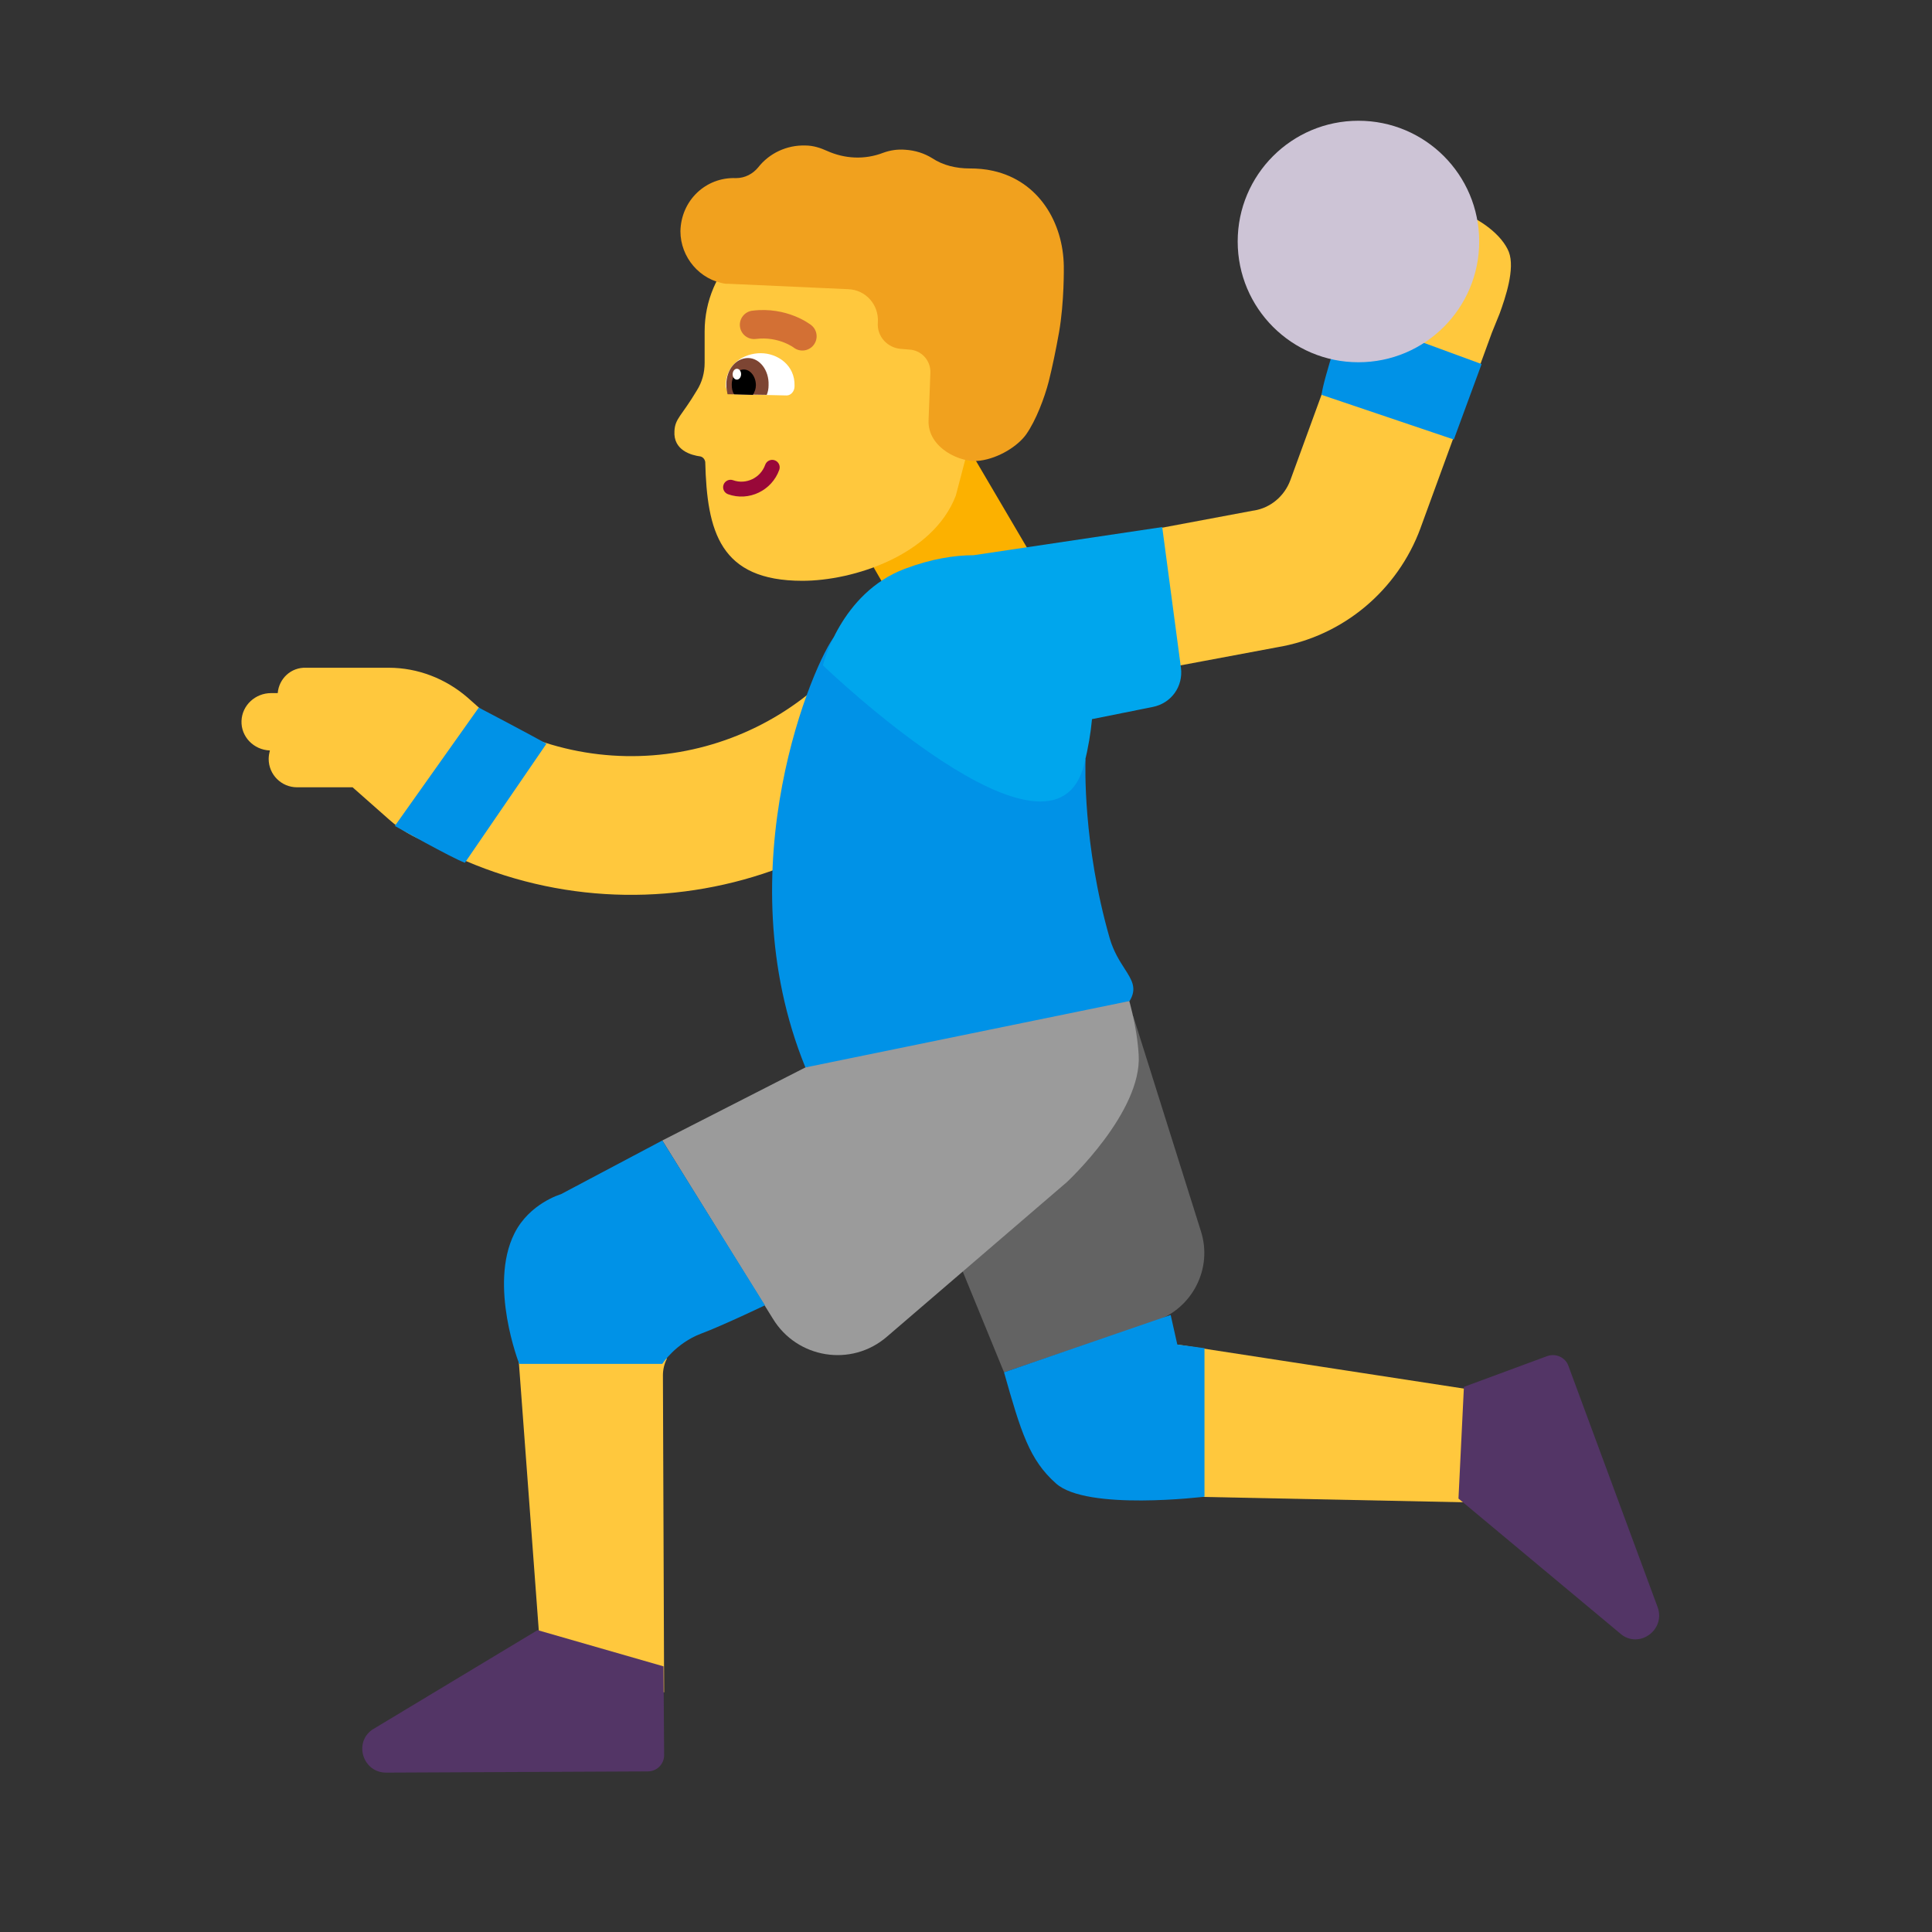 <svg width="32" height="32" viewBox="0 0 32 32" fill="none" xmlns="http://www.w3.org/2000/svg">
<rect x="0" y="0" width="32" height="32" fill="#333333" stroke="none"/>
<path d="M16.11 7.54L17.28 9.53L15.25 10.75L14.08 8.72L16.11 7.54Z" fill="#FCB100"/>
<path d="M23.529 8.744L24.71 5.511L24.84 5.19C24.93 4.94 25.1 4.45 24.99 4.17C24.88 3.9 24.53 3.62 24.11 3.48C24.11 3.48 23.59 3.32 23.14 3.42C22.8 3.5 22.86 3.89 22.86 3.89C22.86 3.89 22.74 3.98 22.44 4.2C22.143 4.412 22.273 4.805 22.421 5.081L21.372 7.954C21.272 8.223 21.039 8.413 20.77 8.456L20.754 8.458L17.269 9.111L17.692 11.369L21.148 10.722C22.25 10.54 23.15 9.773 23.528 8.748L23.529 8.744ZM6.44 13.57C6.632 13.743 6.853 13.872 7.086 13.954C10.401 15.778 14.581 14.64 16.494 11.347L14.507 10.193C13.22 12.41 10.397 13.174 8.164 11.925L7.74 11.55C7.38 11.24 6.92 11.06 6.44 11.06H5.07C4.82 11.05 4.62 11.24 4.6 11.48H4.49C4.23 11.48 4.01 11.68 4 11.94C3.99 12.2 4.2 12.42 4.47 12.43C4.46 12.47 4.45 12.52 4.45 12.57C4.45 12.83 4.66 13.04 4.92 13.04H5.84L6.44 13.57ZM8.589 22.5H11.048C11.004 22.585 10.98 22.681 10.98 22.78L11 28.03H9L8.589 22.5ZM19.5 24.785L25.09 24.9L24.9 23.1L19.5 22.27L19.5 22.269V24.785Z" fill="#FFC83D"/>
<path d="M15.02 18.8L16.63 22.73L19.14 21.88C19.75 21.67 20.09 21.01 19.89 20.39L18.77 16.83L15.02 18.8Z" fill="#636363"/>
<path d="M10.97 18.89L12.8 21.84C13.2 22.5 14.1 22.65 14.69 22.14L17.67 19.58C17.67 19.58 18.92 18.42 18.86 17.47C18.8 16.52 18.36 15.65 18.36 15.65L13.34 17.68" fill="#9B9B9B"/>
<path d="M24.54 6.03L22.28 5.2C22.28 5.2 21.91 6.3 21.89 6.54L24.08 7.28L24.54 6.03ZM13.83 10.53C13.5 10.92 11.99 14.37 13.34 17.68L18.71 16.58C18.836 16.37 18.75 16.236 18.626 16.043C18.544 15.915 18.444 15.76 18.38 15.54C17.932 13.98 17.977 12.658 17.98 12.583L17.98 12.58C17.73 12.3 17.57 12.54 17.57 12.54L13.83 10.53ZM6.54 13.68L7.93 11.72C8.58 12.06 9.06 12.32 9.05 12.32L7.7 14.29C7.48 14.21 6.54 13.68 6.54 13.68ZM11.61 22.09C11.96 21.96 12.67 21.62 12.67 21.62L10.97 18.89L9.29 19.78C9.29 19.78 8.77 19.93 8.52 20.43C8.09 21.29 8.6 22.59 8.6 22.59H10.97C10.97 22.59 11.19 22.25 11.61 22.09ZM19.95 22.33V24.79C19.95 24.79 18 25.03 17.49 24.57C17.05 24.18 16.91 23.72 16.63 22.73L19.39 21.78L19.5 22.27L19.95 22.33Z" fill="#0092E7"/>
<path d="M18.087 11.911C18.066 12.139 18.025 12.385 17.96 12.65C17.46 14.71 13.63 11.02 13.63 11.02C13.63 11.02 13.92 9.82 14.99 9.42C15.426 9.256 15.806 9.197 16.127 9.196L19.25 8.73L19.56 11.06C19.6 11.37 19.4 11.65 19.09 11.71L18.087 11.911Z" fill="#00A6ED"/>
<path d="M22.5 6C23.605 6 24.5 5.105 24.5 4C24.5 2.895 23.605 2 22.5 2C21.395 2 20.5 2.895 20.5 4C20.5 5.105 21.395 6 22.5 6Z" fill="#CDC4D6"/>
<path d="M25.627 22.461L24.247 22.971L24.157 24.821L26.866 27.081C27.177 27.301 27.587 26.981 27.456 26.621L25.977 22.621C25.927 22.481 25.767 22.411 25.627 22.461Z" fill="#533566"/>
<path d="M11 29.07L10.99 27.6L8.904 27L6.164 28.65C5.854 28.87 6.014 29.36 6.394 29.36L10.73 29.34C10.88 29.34 11 29.22 11 29.07Z" fill="#533566"/>
<path d="M14.73 3.64H13.521C12.501 3.64 11.671 4.47 11.671 5.49V6.01C11.671 6.17 11.63 6.33 11.54 6.47C11.29 6.89 11.181 6.93 11.171 7.14C11.15 7.46 11.45 7.54 11.601 7.56C11.64 7.57 11.671 7.6 11.681 7.65C11.71 8.8 11.921 9.62 13.29 9.62C14.13 9.62 15.45 9.2 15.831 8.21L16.18 6.88L16.581 5.49C16.59 4.47 15.751 3.64 14.73 3.64Z" fill="#FFC83D"/>
<path d="M17.62 4.41C17.61 3.69 17.21 3 16.45 2.83C16.32 2.8 16.19 2.79 16.06 2.79C15.84 2.79 15.62 2.74 15.44 2.62C15.31 2.54 15.16 2.49 14.99 2.48C14.86 2.47 14.74 2.49 14.63 2.53C14.32 2.65 13.99 2.63 13.7 2.5C13.59 2.45 13.47 2.41 13.34 2.41C13.03 2.4 12.74 2.54 12.56 2.77C12.47 2.88 12.34 2.95 12.19 2.95C11.69 2.93 11.28 3.32 11.27 3.83C11.27 4.26 11.59 4.64 12.02 4.7C12.03 4.7 12.05 4.7 12.06 4.7L14.05 4.79C14.34 4.8 14.56 5.05 14.54 5.34C14.52 5.57 14.7 5.77 14.94 5.78L15.06 5.79C15.26 5.8 15.42 5.97 15.41 6.18L15.38 6.96C15.36 7.42 15.92 7.68 16.23 7.63C16.54 7.59 16.86 7.39 17 7.19C17.16 6.96 17.3 6.59 17.37 6.32C17.43 6.08 17.49 5.79 17.54 5.51C17.63 5 17.62 4.41 17.62 4.41Z" fill="#F1A11E"/>
<path d="M13.435 5.384C13.538 5.464 13.556 5.612 13.476 5.715C13.396 5.817 13.249 5.836 13.146 5.757L13.141 5.753C13.135 5.749 13.125 5.742 13.111 5.734C13.083 5.717 13.04 5.694 12.984 5.672C12.872 5.628 12.712 5.59 12.519 5.614C12.39 5.63 12.272 5.538 12.256 5.409C12.24 5.28 12.332 5.162 12.461 5.146C12.748 5.11 12.988 5.167 13.156 5.233C13.24 5.266 13.307 5.301 13.354 5.33C13.377 5.344 13.396 5.356 13.41 5.366C13.417 5.37 13.422 5.374 13.426 5.377L13.432 5.382L13.434 5.383C13.434 5.383 13.435 5.384 13.435 5.384Z" fill="#D37034"/>
<path d="M12.15 6.53C12.08 6.53 12.02 6.46 12.02 6.38V6.37C12.03 6.03 12.32 5.85 12.6 5.85C12.88 5.85 13.17 6.05 13.16 6.39V6.4C13.16 6.48 13.1 6.55 13.03 6.55L12.15 6.53Z" fill="white"/>
<path d="M12.05 6.53C12.04 6.48 12.03 6.43 12.03 6.37C12.03 6.12 12.19 5.93 12.39 5.93C12.58 5.93 12.74 6.13 12.73 6.38C12.73 6.44 12.72 6.49 12.7 6.54L12.05 6.53Z" fill="#7D4533"/>
<path d="M12.16 6.53C12.13 6.49 12.12 6.43 12.12 6.37C12.12 6.23 12.21 6.12 12.32 6.12C12.43 6.12 12.52 6.24 12.52 6.38C12.52 6.44 12.5 6.49 12.47 6.54L12.16 6.53Z" fill="black"/>
<path d="M12.275 6.199C12.276 6.149 12.245 6.109 12.207 6.108C12.168 6.107 12.136 6.147 12.135 6.197C12.134 6.247 12.165 6.287 12.204 6.288C12.242 6.288 12.274 6.249 12.275 6.199Z" fill="white"/>
<path d="M12.832 7.624C12.896 7.647 12.93 7.717 12.907 7.782C12.784 8.125 12.404 8.31 12.059 8.186C11.995 8.163 11.961 8.093 11.984 8.029C12.007 7.964 12.078 7.931 12.142 7.954C12.357 8.031 12.597 7.916 12.674 7.699C12.697 7.634 12.768 7.601 12.832 7.624Z" fill="#990839"/>
</svg>
